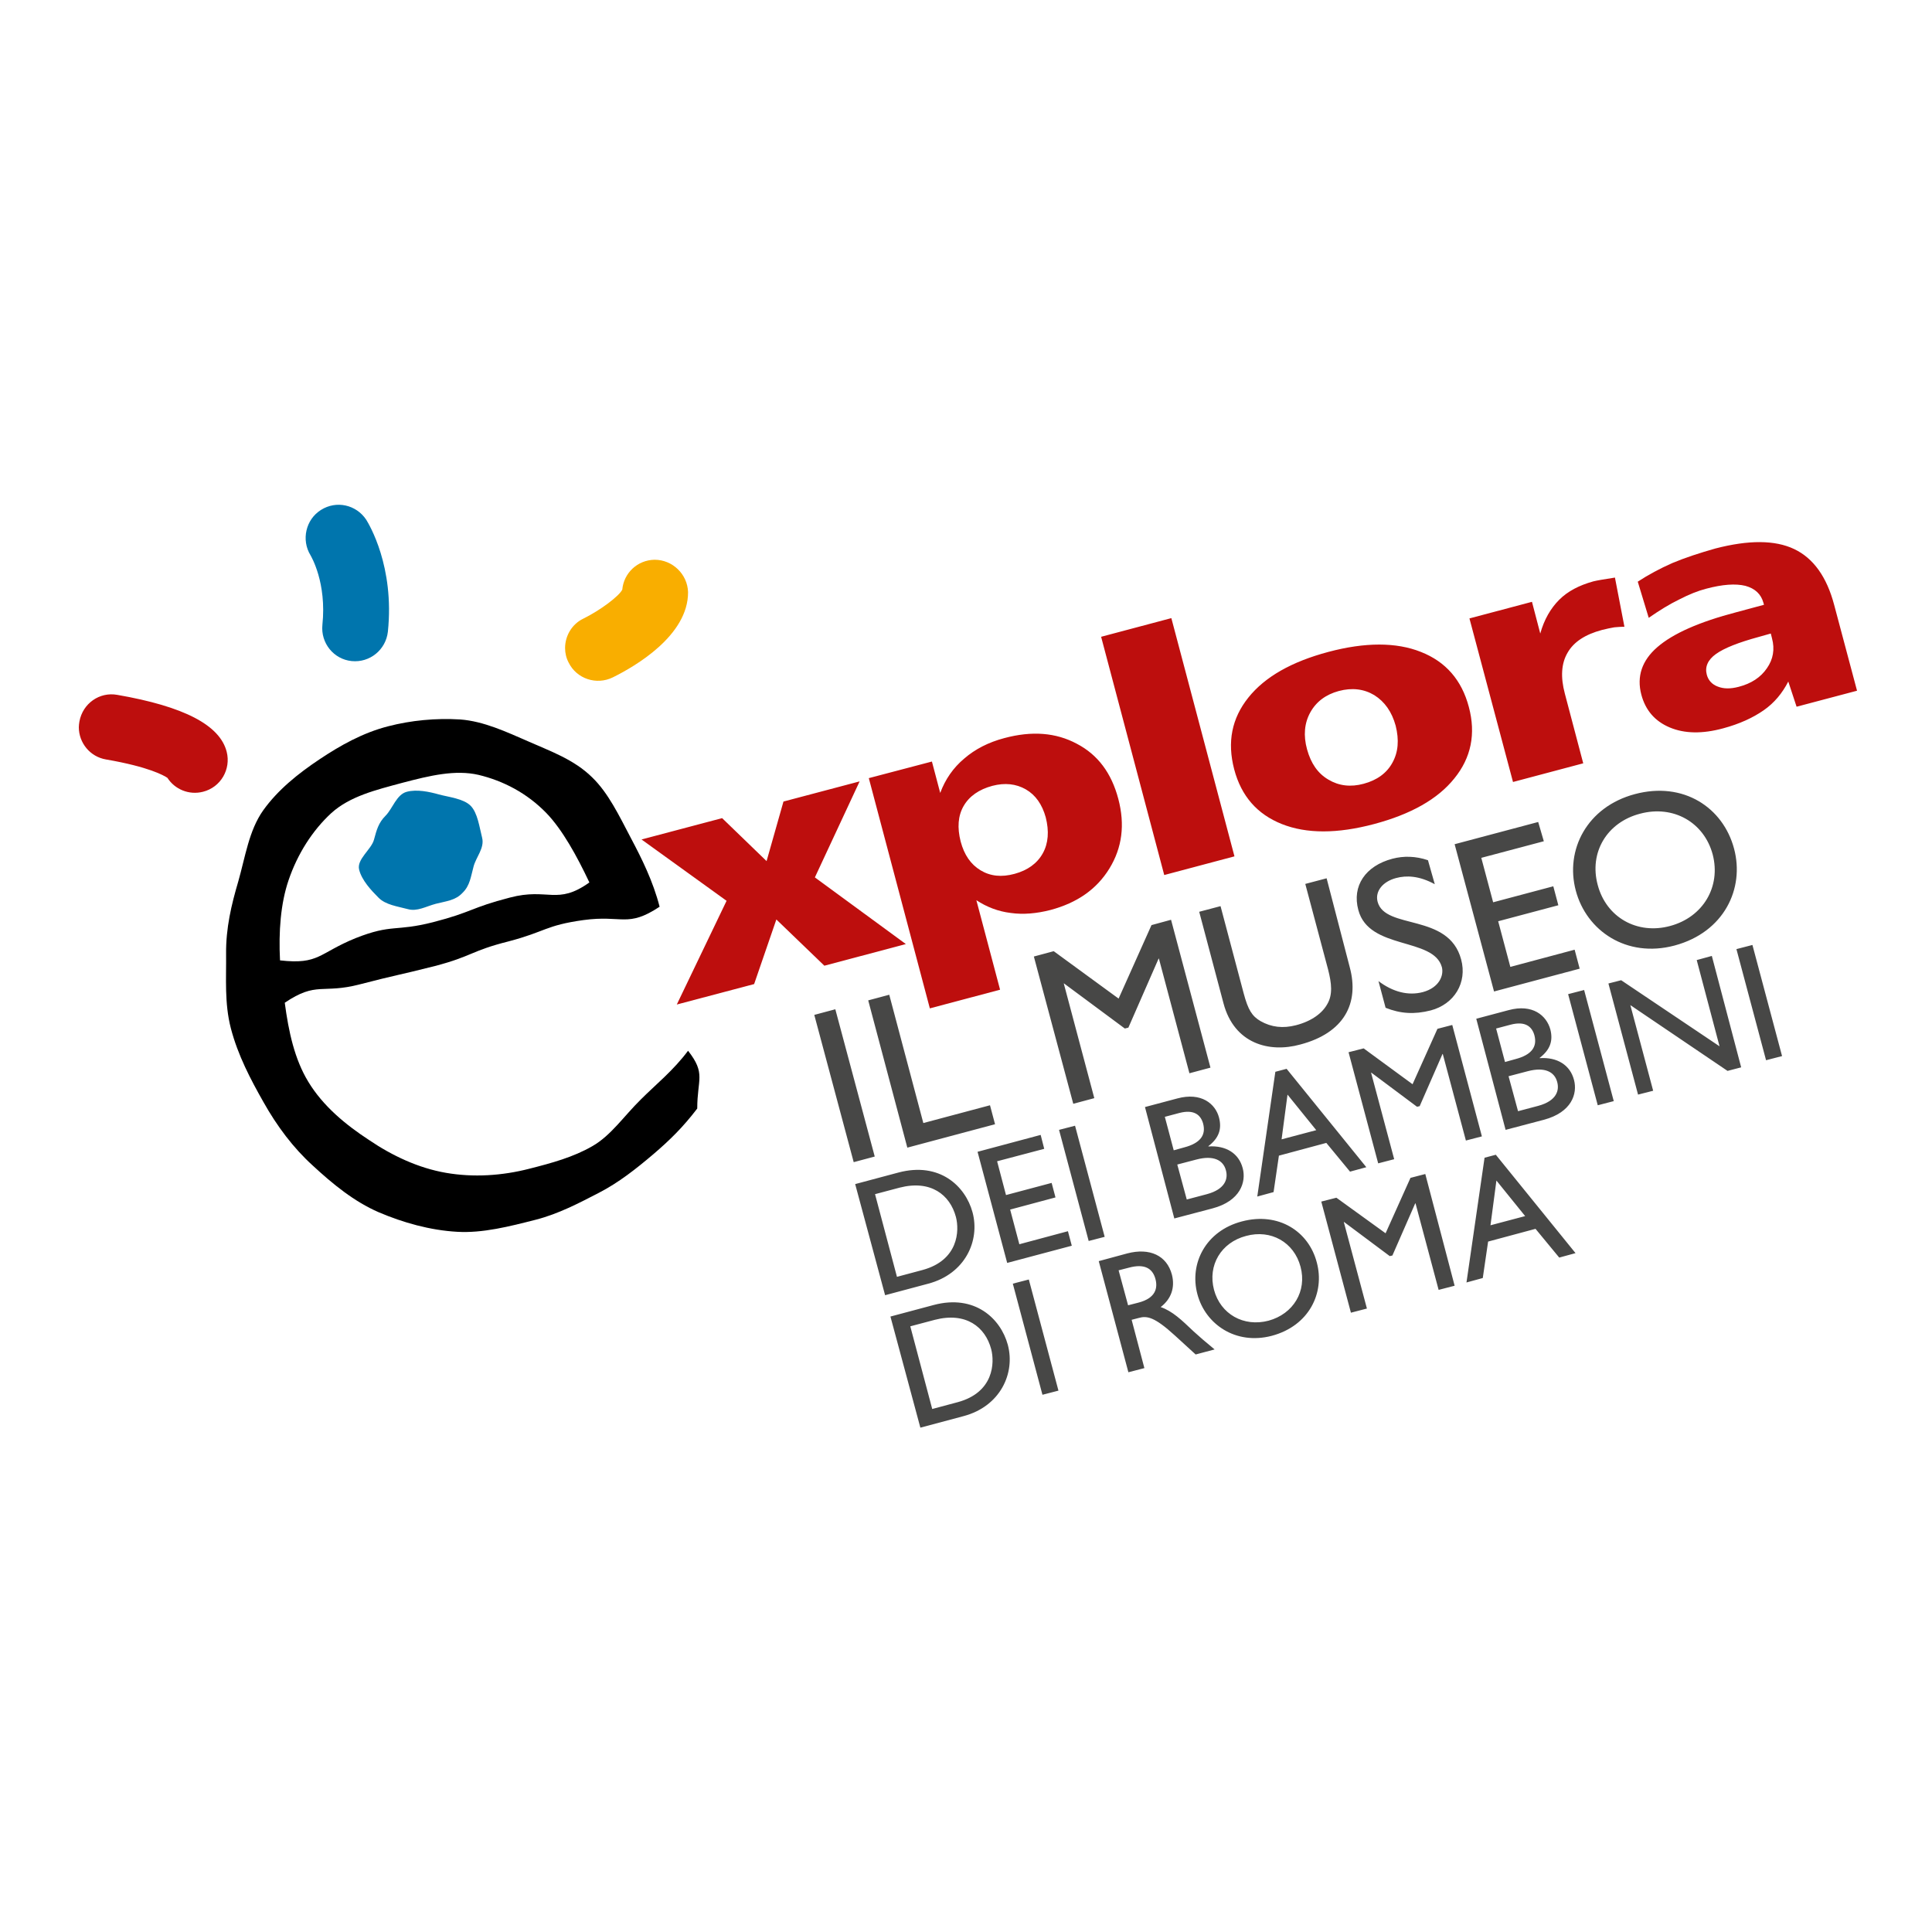<?xml version="1.0" encoding="UTF-8"?> <svg xmlns="http://www.w3.org/2000/svg" xmlns:xlink="http://www.w3.org/1999/xlink" version="1.1" id="layer" x="0px" y="0px" viewBox="-153 -46 652 652" style="enable-background:new -153 -46 652 652;" xml:space="preserve"> <style type="text/css"> .st0{fill:#F9AE00;} .st1{fill:#0075AD;} .st2{fill:#BD0E0D;} .st3{fill:#474746;} </style> <path d="M-58.5,278.1c-0.5-9.7,0.2-19.2,2.9-27.1c3-8.8,8-16.7,14.4-22.6c6.3-5.7,15-7.8,23.9-10.2c9.5-2.5,17.9-4.5,25.8-2.7 c8.3,2,16.3,6.1,22.9,12.9c5.4,5.6,10.3,14.5,14.5,23.4c-10.9,7.8-13.9,1.7-26.8,5.1c-13.2,3.4-12.7,4.9-25.9,8.3 c-12.9,3.3-13.8,0.5-26.2,5.4C-45.5,275.7-45.3,279.6-58.5,278.1 M69.6,260c-2.2-8.6-6.1-16.4-9.6-23c-4.1-7.8-7.7-15.4-13.2-20.7 c-6.1-6-14.1-8.8-21.3-12c-7.6-3.3-15.2-6.9-23.2-7.5c-8.2-0.5-16.6,0.3-24.3,2.3c-8.6,2.2-16.2,6.5-23.1,11.1 c-7.2,4.8-14.1,10.3-19.1,17.3c-4.8,6.8-6,15.6-8.4,24c-2.3,7.8-4.2,15.7-4.1,24.5c0.1,8-0.6,16.5,1.6,25c2.4,9.2,6.7,17.3,11,24.9 c4.6,8.2,10.1,15.5,16.6,21.4c6.8,6.3,14,12.2,22.3,15.8c8.2,3.5,17.4,6.1,26.5,6.6c8.6,0.5,17.6-1.8,26.6-4.1 c7.7-2,14.5-5.6,21.1-9c6.8-3.5,12.6-8.1,18.5-13.1c5.5-4.7,10-9.1,14.8-15.4c0-10,3-11.7-3.1-19.5c-4.9,6.6-11,11.5-15.9,16.4 c-5.8,5.7-10.1,12.2-16.4,15.8c-6.4,3.7-13.7,5.7-21.2,7.6c-9.3,2.4-19,3-28.2,1.4c-9.3-1.6-18.2-5.8-26-11.1 C-36.3,333.6-44,327.3-49,319c-4.6-7.6-6.6-16.8-7.9-26.6c10.8-7.3,12.6-2.9,25.3-6.2c12.7-3.3,12.8-3,25.4-6.2 c12.6-3.3,12.1-5.1,24.8-8.3c12.6-3.3,12.4-5.4,25.3-7.2C57.1,262.7,58.7,267.2,69.6,260"></path> <path class="st0" d="M67.9,142.9C62.1,143,57.5,147.4,57,153c-1.2,2.3-7.5,7-13.2,9.8c-3.9,1.9-6.1,5.9-6.1,9.9 c0,1.7,0.4,3.4,1.2,4.9c2.7,5.5,9.4,7.7,14.9,5c7.7-3.8,25.5-14.2,25.4-28.8C79,147.8,74,142.9,67.9,142.9"></path> <path class="st1" d="M-5.9,259c-3.4,0.9-6.3,2.7-9.5,1.8c-3.3-0.9-7.5-1.4-9.9-3.9c-2.4-2.4-5.6-5.8-6.5-9.4 c-0.9-3.5,4.1-6.8,5-10.1c0.9-3.3,1.5-5.7,3.9-8.1c2.4-2.4,3.7-7.2,7.2-8.1c3.4-0.9,7.6,0,10.8,0.9c3.3,0.9,8.3,1.4,10.7,3.8 c2.4,2.4,3,7.3,3.9,10.8c0.9,3.5-2.1,6.6-2.9,9.8c-0.9,3.3-1.2,6.4-3.7,8.8C0.7,257.9-2.4,258.1-5.9,259 M-44.7,126.1 c-5.1,3.2-6.7,10.1-3.5,15.3c0.2,0.4,5.5,9.2,4,23.5c-0.6,6.1,3.8,11.6,9.9,12.2c6.1,0.6,11.5-3.8,12.2-9.9 c2.3-22.1-6.4-36.3-7.3-37.8C-32.8,124.3-39.5,122.8-44.7,126.1"></path> <path class="st2" d="M-126.2,197.5c1.1-6.1,6.8-10.1,12.8-9c22.5,3.9,34.6,10.2,36.9,19.2c1.5,5.9-2,12-8,13.5 c-4.7,1.2-9.5-0.8-12-4.7c-1.2-0.8-6.2-3.7-20.7-6.2c-5.4-0.9-9.2-5.6-9.2-10.9C-126.4,198.8-126.3,198.1-126.2,197.5 M92.2,258 l-16.8,35l26.1-6.9l7.5-21.8l16.2,15.6l27.5-7.3l-30.7-22.5l15.1-32.4l-25.7,6.8l-5.7,20.1l-15-14.5l-27.2,7.2L92.2,258z M193.2,220.4c-3.3-1.9-7.1-2.3-11.3-1.2c-4.5,1.2-7.8,3.5-9.7,6.8c-1.9,3.3-2.2,7.3-1,12c1.2,4.5,3.4,7.7,6.7,9.7 c3.3,2,7.1,2.4,11.5,1.2c4.4-1.2,7.6-3.5,9.5-6.9c1.9-3.4,2.2-7.5,1-12.2C198.7,225.5,196.5,222.3,193.2,220.4 M188.1,262.1 c-4.2-0.5-8.1-2-11.6-4.3l8,30.2l-23.7,6.3l-20.6-77.7l21.3-5.6l2.8,10.6c1.7-4.6,4.4-8.5,8.1-11.6c3.7-3.2,8.2-5.5,13.5-6.9 c9.3-2.5,17.4-1.9,24.5,1.9c7.1,3.7,11.7,9.9,14,18.6c2.3,8.7,1.3,16.5-3,23.5c-4.3,7-10.9,11.6-19.9,14 C196.8,262.3,192.3,262.7,188.1,262.1 M239.9,249.3l23.7-6.3l-21.3-80.4l-23.7,6.3L239.9,249.3z M310.8,188.6 c-3.5-2.1-7.5-2.6-12-1.4c-4.4,1.2-7.6,3.6-9.6,7.2c-2,3.6-2.4,7.8-1.1,12.5c1.3,4.7,3.6,8.1,7.2,10.2c3.5,2.1,7.5,2.6,11.9,1.4 c4.5-1.2,7.8-3.6,9.7-7.1c2-3.6,2.3-7.7,1.1-12.5C316.7,194.2,314.3,190.8,310.8,188.6 M268.3,189.4c5.6-7,14.6-12.1,27-15.4 c12.4-3.3,22.9-3.3,31.2,0c8.4,3.3,13.8,9.5,16.2,18.6c2.4,9,0.8,17.1-4.9,24.1c-5.6,7-14.7,12.1-27.1,15.4 c-12.4,3.3-22.8,3.3-31.1,0c-8.3-3.3-13.7-9.4-16.1-18.5C261.1,204.4,262.7,196.4,268.3,189.4 M392,148.9c-0.1,0-0.2,0.1-0.5,0.1 c-3.3,0.5-5.6,0.9-6.8,1.2c-4.7,1.3-8.6,3.3-11.5,6.2c-2.9,2.9-5.1,6.7-6.4,11.4l-2.8-10.7l-21.1,5.6l14.7,55.2l23.7-6.3l-6.2-23.5 c-1.5-5.6-1.2-10.2,0.9-13.8c2.1-3.7,6-6.2,11.6-7.7c1.6-0.4,3-0.7,4.2-0.9c1.2-0.1,2.4-0.2,3.4-0.2L392,148.9 M440.7,168.9 c-7,1.9-11.8,3.8-14.6,5.8c-2.8,2-3.8,4.4-3.1,7c0.5,1.9,1.8,3.3,3.7,4c2,0.8,4.3,0.8,7,0.1c4.3-1.1,7.5-3.2,9.6-6.3 c2.1-3,2.7-6.4,1.7-10.1l-0.4-1.6L440.7,168.9z M452.5,139.3c6.5,3.1,11,9.4,13.5,18.9l7.7,28.9l-20.4,5.4l-2.8-8.5 c-2,3.9-4.7,7.2-8.3,9.7c-3.6,2.5-8.1,4.6-13.7,6.1c-7,1.9-13,1.8-18-0.3c-5-2.1-8.2-5.8-9.6-11.1c-1.6-6.1,0.2-11.5,5.4-16 c5.3-4.6,14.1-8.5,26.7-11.8l9.3-2.5l-0.2-0.7c-0.8-2.9-2.8-4.8-6.1-5.7c-3.3-0.8-7.7-0.5-13.3,1c-2.7,0.7-5.7,1.9-9,3.6 c-3.3,1.6-6.7,3.7-10.3,6.2l-3.7-12.2c3.5-2.3,7.4-4.4,11.7-6.3c4.3-1.8,9.2-3.4,14.5-4.9C437.1,136.2,446,136.2,452.5,139.3"></path> <path class="st3" d="M142.2,344.3l-7.1,1.9l-13.3-49.7l7.1-1.9L142.2,344.3z M147.1,289.7l-7.1,1.9l13.2,49.7l29.6-7.9l-1.7-6.4 l-22.5,6L147.1,289.7z M242.2,264.4l-6.6,1.8L224.5,291l-21.9-16l-6.7,1.8l13.3,49.7l7.1-1.9l-10.3-38.7l0.1,0l20.5,15.2l1.2-0.3 l10.2-23.3l0.1,0l10.3,38.7l7.1-1.9L242.2,264.4z M294.7,250.4l-7.2,1.9l7.7,28.9c1.2,4.7,1.6,8.5-0.3,11.7 c-1.6,2.9-5.1,5.7-10.6,7.1c-4.3,1.1-8.2,0.7-11.9-1.4c-2.9-1.7-4.2-3.8-5.7-9.4l-7.8-29.4l-7.2,1.9l8.2,30.9 c3.6,13.6,15.4,16.8,25.9,13.9c14.8-3.9,20-13.9,16.7-26.1L294.7,250.4z M328.9,244.3c-4.1-1.4-8.2-1.5-12-0.5 c-9.1,2.4-13.7,9.2-11.5,17.3c3.6,13.6,25.4,9.1,28.2,19.3c0.7,2.8-0.9,6.9-6.4,8.4c-4.9,1.3-10.1,0-15-3.7l2.4,9 c5,2,9.7,2.3,15.2,0.9c8-2.1,12.4-9.4,10.3-17.2c-4.2-15.8-25.7-9.9-28.2-19.5c-0.9-3.5,1.7-6.8,6.3-8c3.4-0.9,7.7-0.8,13,2.1 L328.9,244.3z M366.1,231.4l-28.2,7.5l13.3,49.7l28.9-7.7l-1.7-6.4l-21.7,5.8l-4.1-15.4l20.3-5.4l-1.7-6.4l-20.3,5.4l-4-15l21.1-5.6 L366.1,231.4z M386.2,252.7c2.9,10.9,13.3,16.8,24.4,13.8c11.2-3,17.2-13.3,14.4-24.1c-2.9-10.9-13.3-16.8-24.5-13.8 C389.3,231.5,383.2,241.7,386.2,252.7 M378.8,254.6c-3.7-13.8,3.8-28.3,19.9-32.6c16.4-4.4,29.8,4.5,33.5,18.4 c3.6,13.4-3.3,28.2-20.1,32.7C395.9,277.4,382.4,268.1,378.8,254.6 M149.7,384.9l8.6-2.3c12.2-3.3,12.5-13.3,11.3-17.9 c-2-7.5-8.5-12.6-19-9.9l-8.3,2.2L149.7,384.9z M135.6,353.6l14.6-3.9c13.9-3.7,22.6,4.6,25,13.4c2.6,9.6-2.5,20.8-14.9,24.1 l-14.6,3.9L135.6,353.6z M198.2,337l-21.3,5.7l10,37.5l21.8-5.8l-1.3-4.9l-16.4,4.4l-3.1-11.7l15.3-4.1l-1.3-4.9l-15.4,4.1l-3-11.4 l15.9-4.2L198.2,337z M209.8,333.9l-5.4,1.4l10,37.5l5.4-1.4L209.8,333.9z M243.1,342.2l3.6-1c5.3-1.4,7.4-4.1,6.3-8.1 c-0.8-2.8-3-4.8-8-3.5l-4.9,1.3L243.1,342.2z M233.4,327.6l10.9-2.9c8.1-2.2,12.9,1.8,14.1,6.5c1,3.9-0.1,6.9-3.6,9.6l0,0.1 c5.9-0.4,10.3,2.3,11.6,7.4c1.2,4.6-0.8,11-10.2,13.5l-12.9,3.4L233.4,327.6z M247.5,358.8l6.8-1.8c6.3-1.7,7.2-5.3,6.4-8.1 c-0.9-3.4-4.2-5.1-9.9-3.6l-6.5,1.7L247.5,358.8z M279.5,338.5l11.7-3.1l-9.7-12L279.5,338.5z M308.1,347.9l-5.5,1.5l-8-9.7l-16,4.3 l-1.8,12.3l-5.5,1.5l6.1-42.1l3.8-1L308.1,347.9z M337.1,299.9l-5,1.3l-8.4,18.7l-16.5-12.1l-5.1,1.3l10,37.5l5.4-1.4l-7.8-29.2 l0.1,0l15.4,11.5l0.9-0.2l7.7-17.6l0.1,0l7.8,29.2l5.4-1.4L337.1,299.9z M354.9,312.4l3.6-1c5.3-1.4,7.4-4.1,6.3-8.1 c-0.8-2.8-3-4.8-8-3.5l-4.9,1.3L354.9,312.4z M345.2,297.8l10.9-2.9c8.1-2.2,12.8,1.8,14.1,6.5c1,3.9-0.1,6.9-3.6,9.6l0,0.1 c5.9-0.4,10.3,2.3,11.6,7.4c1.2,4.6-0.8,10.9-10.2,13.4l-12.9,3.4L345.2,297.8z M359.3,329l6.8-1.8c6.3-1.7,7.2-5.3,6.4-8.1 c-0.9-3.4-4.2-5.1-9.9-3.6l-6.5,1.7L359.3,329z M381.6,288.1l-5.4,1.4l10,37.5l5.4-1.4L381.6,288.1z M424.7,276.6l-5.1,1.4l7.7,29.1 l-33.2-22.3l-4.3,1.1l10,37.5l5.1-1.3l-7.7-28.9l32.8,22.2l4.6-1.2L424.7,276.6z M438.4,272.9l-5.4,1.4l10,37.5l5.4-1.4L438.4,272.9 z M161.6,429.5l8.6-2.3c12.2-3.3,12.5-13.3,11.3-17.9c-2-7.5-8.5-12.6-19-9.9l-8.3,2.2L161.6,429.5z M147.5,398.3l14.6-3.9 c13.9-3.7,22.6,4.6,25,13.4c2.6,9.6-2.5,20.8-14.9,24.1l-14.6,3.9L147.5,398.3z M194.2,385.8l-5.4,1.4l10,37.5l5.4-1.4L194.2,385.8z M227.7,394.5l3.5-0.9c5.8-1.5,6.6-4.9,5.7-8.1c-1-3.5-3.7-5.1-8.9-3.7l-3.5,0.9L227.7,394.5z M227.4,377c7.6-2,13.4,0.7,15.1,7.2 c1.1,4.4-0.3,8.2-3.8,10.9c4,1.4,7,4.3,11.1,8.2c2.3,2.1,3.6,3.2,7.1,6.1l-6.4,1.7l-7-6.4c-7-6.4-9.5-6.7-12.3-5.9l-2.3,0.6 l4.3,16.3l-5.4,1.4l-10-37.5L227.4,377z M256.7,389.3c2.2,8.2,10,12.6,18.4,10.4c8.4-2.3,13-10,10.8-18.2 c-2.2-8.3-10-12.7-18.4-10.4C259.1,373.3,254.5,381,256.7,389.3 M251.1,390.8c-2.8-10.4,2.8-21.4,15-24.6 c12.4-3.3,22.6,3.4,25.3,13.9c2.7,10.1-2.5,21.3-15.2,24.7C264,408,253.8,400.9,251.1,390.8 M328,350.2l-5,1.3l-8.4,18.7L298,358.2 l-5.1,1.3l10,37.5l5.4-1.4l-7.8-29.2l0.1,0l15.4,11.5l0.9-0.2l7.7-17.6l0.1,0l7.8,29.2l5.4-1.4L328,350.2z M350,367.5l11.7-3.1 l-9.7-12L350,367.5z M378.7,376.9l-5.5,1.5l-8-9.7l-16,4.3l-1.8,12.3l-5.5,1.5l6.1-42.1l3.8-1L378.7,376.9z"></path> </svg> 